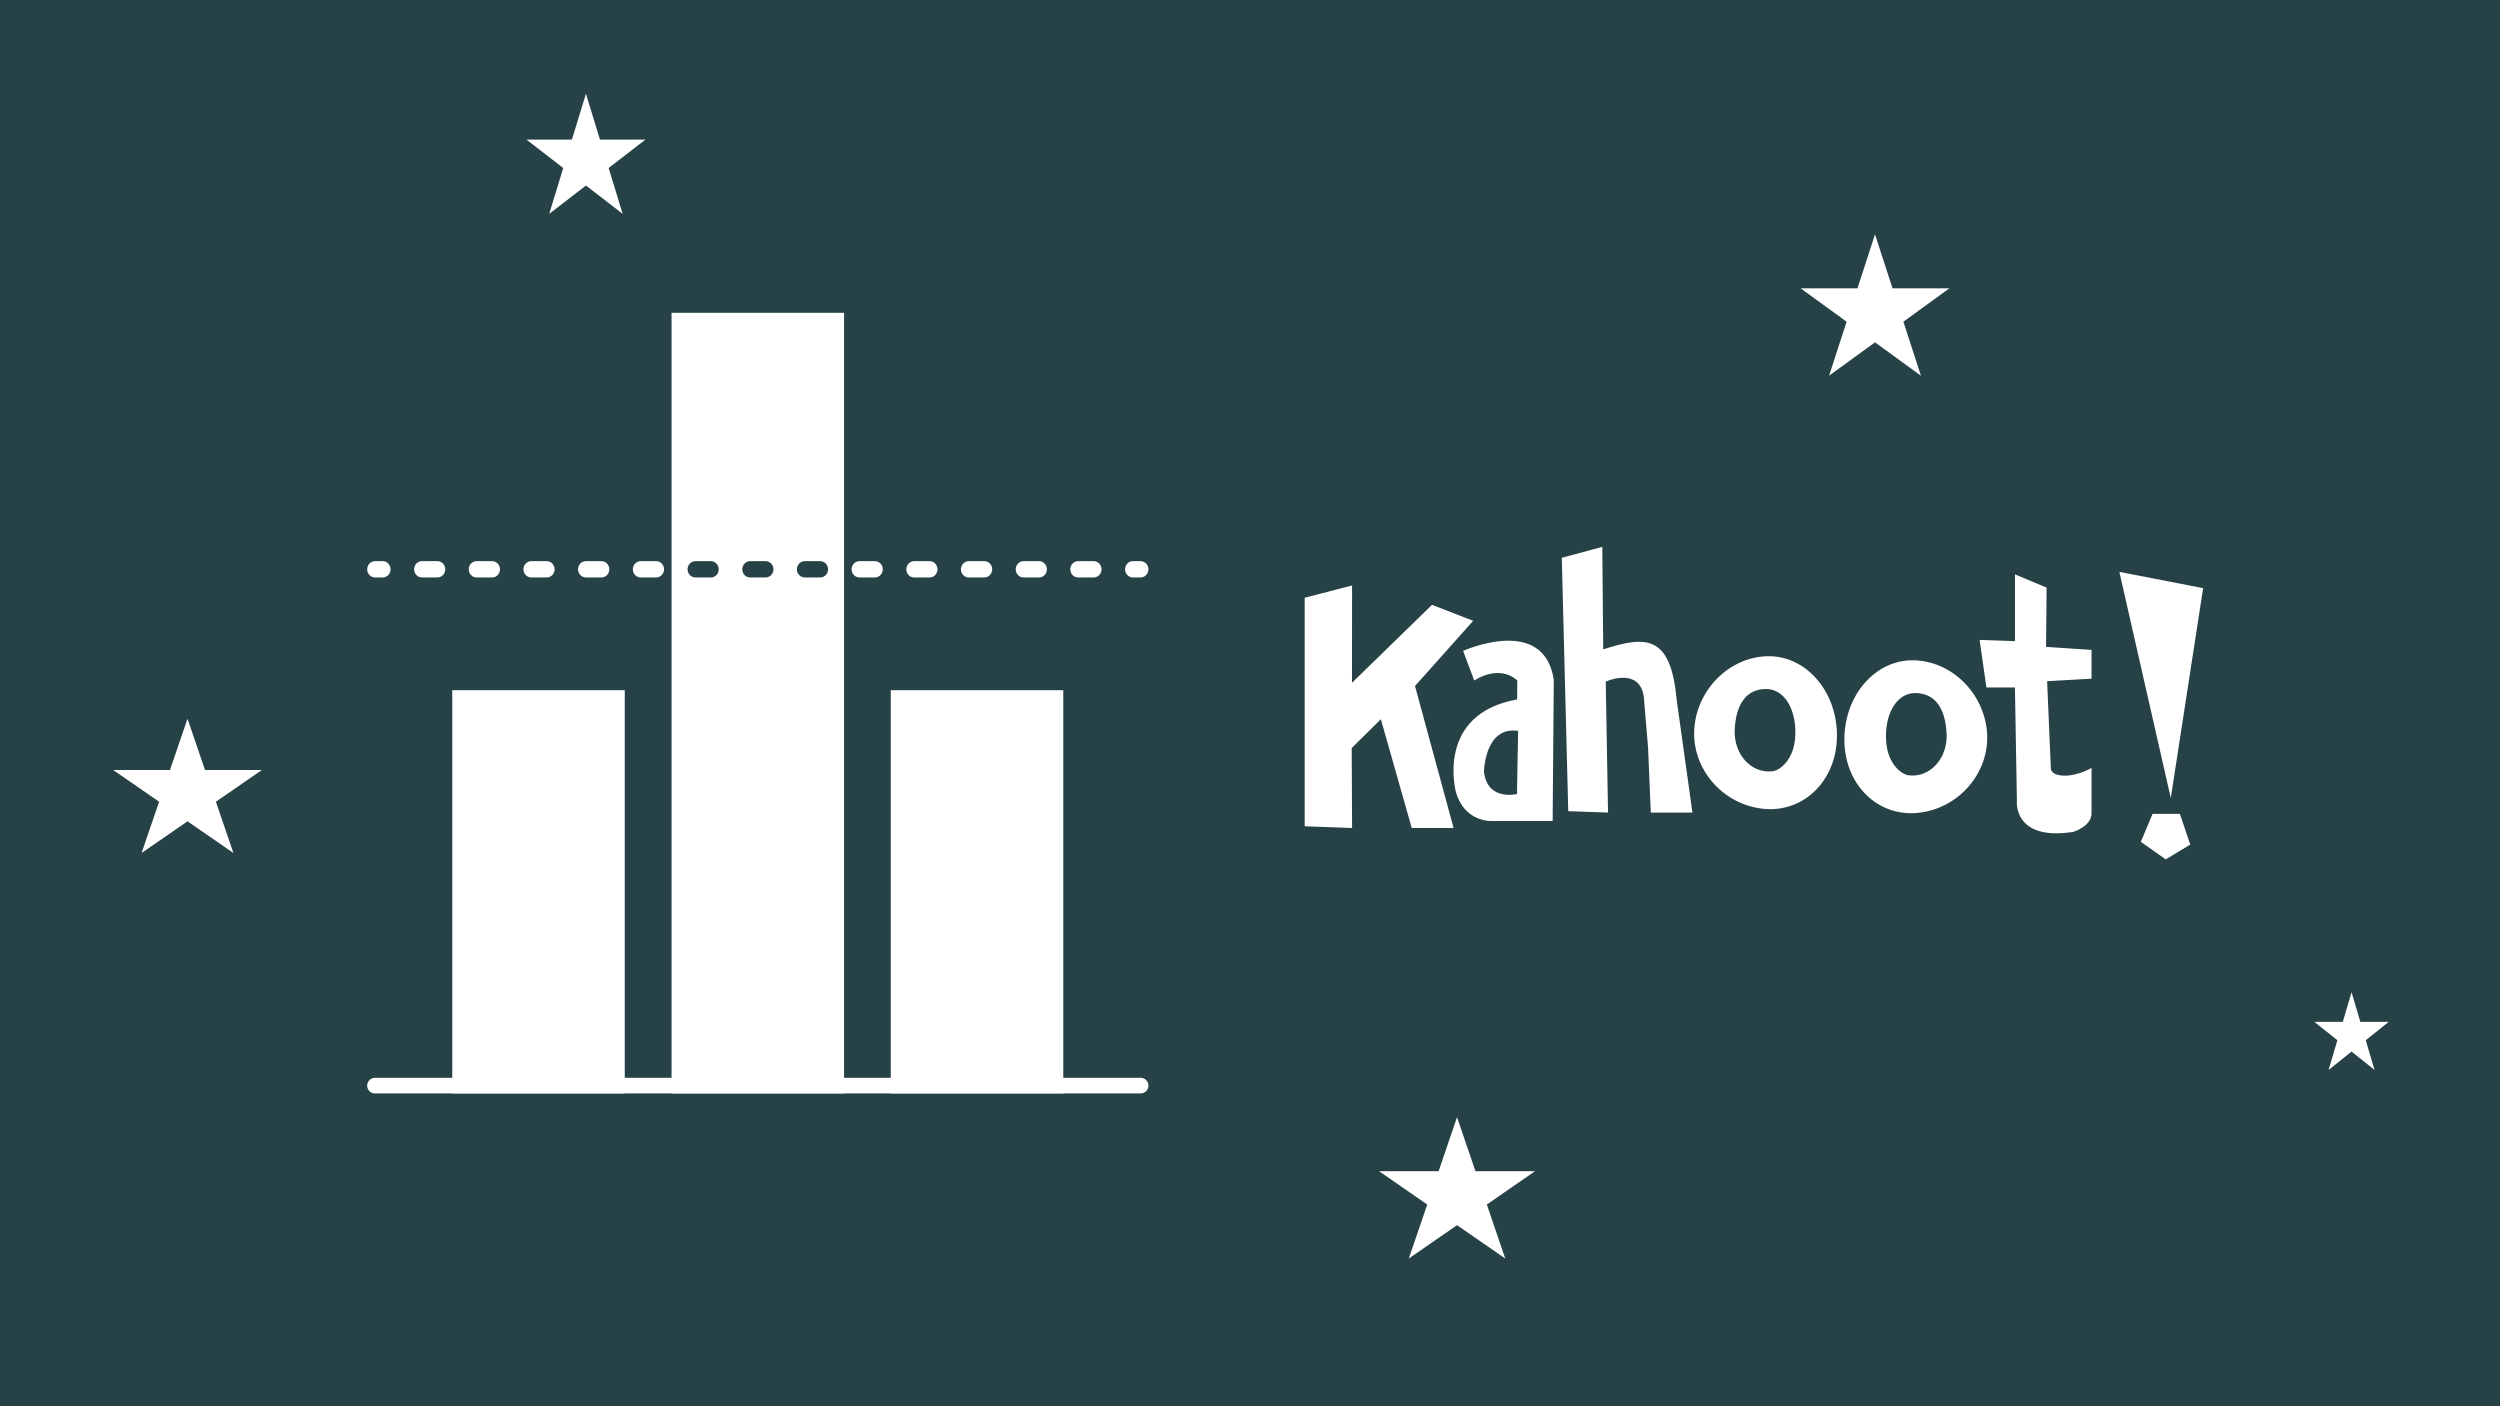<svg width="320" height="180" viewBox="0 0 320 180" fill="none" xmlns="http://www.w3.org/2000/svg">
<rect width="320" height="180" fill="#274247"/>
<circle cx="204" cy="68" r="28" fill="#274247"/>
<g clip-path="url(#clip0_544_14473)">
<path d="M115.02 138.958H135.1V89.349H115.02V138.958Z" fill="white" stroke="white" stroke-width="2" stroke-miterlimit="10"/>
<path d="M86.96 138.958H107.04L107.04 41.042H86.96L86.96 138.958Z" fill="white" stroke="white" stroke-width="2" stroke-miterlimit="10" stroke-linecap="round"/>
<path d="M58.89 138.958H78.97V89.349H58.89L58.89 138.958Z" fill="white" stroke="white" stroke-width="2" stroke-miterlimit="10" stroke-linecap="round"/>
<path d="M48.995 73.913H47.998C47.449 73.913 47 73.445 47 72.871C47 72.298 47.449 71.829 47.998 71.829H48.995C49.544 71.829 49.992 72.298 49.992 72.871C49.992 73.445 49.544 73.913 48.995 73.913Z" fill="white"/>
<path d="M139.997 73.913H137.992C137.444 73.913 136.995 73.445 136.995 72.871C136.995 72.298 137.444 71.829 137.992 71.829H139.997C140.546 71.829 140.995 72.298 140.995 72.871C140.995 73.445 140.546 73.913 139.997 73.913ZM133.005 73.913H131.01C130.461 73.913 130.012 73.445 130.012 72.871C130.012 72.298 130.461 71.829 131.01 71.829H133.005C133.554 71.829 134.002 72.298 134.002 72.871C134.002 73.445 133.554 73.913 133.005 73.913ZM126.002 73.913H123.997C123.449 73.913 123 73.445 123 72.871C123 72.298 123.449 71.829 123.997 71.829H126.002C126.551 71.829 127 72.298 127 72.871C127 73.445 126.551 73.913 126.002 73.913ZM119 73.913H117.005C116.456 73.913 116.007 73.445 116.007 72.871C116.007 72.298 116.456 71.829 117.005 71.829H119C119.549 71.829 119.997 72.298 119.997 72.871C119.997 73.445 119.549 73.913 119 73.913ZM111.997 73.913H110.002C109.454 73.913 109.005 73.445 109.005 72.871C109.005 72.298 109.454 71.829 110.002 71.829H111.997C112.546 71.829 112.995 72.298 112.995 72.871C112.995 73.445 112.546 73.913 111.997 73.913ZM104.995 73.913H103C102.451 73.913 102.002 73.445 102.002 72.871C102.002 72.298 102.451 71.829 103 71.829H104.995C105.544 71.829 105.992 72.298 105.992 72.871C105.992 73.445 105.544 73.913 104.995 73.913ZM98.002 73.913H96.007C95.459 73.913 95.01 73.445 95.01 72.871C95.01 72.298 95.459 71.829 96.007 71.829H98.002C98.551 71.829 99 72.298 99 72.871C99 73.445 98.551 73.913 98.002 73.913ZM91 73.913H89.005C88.456 73.913 88.007 73.445 88.007 72.871C88.007 72.298 88.456 71.829 89.005 71.829H91C91.549 71.829 91.997 72.298 91.997 72.871C91.997 73.445 91.549 73.913 91 73.913ZM83.997 73.913H82.002C81.454 73.913 81.005 73.445 81.005 72.871C81.005 72.298 81.454 71.829 82.002 71.829H83.997C84.546 71.829 84.995 72.298 84.995 72.871C84.995 73.445 84.546 73.913 83.997 73.913ZM76.995 73.913H74.99C74.441 73.913 73.992 73.445 73.992 72.871C73.992 72.298 74.441 71.829 74.99 71.829H76.995C77.543 71.829 77.992 72.298 77.992 72.871C77.992 73.445 77.543 73.913 76.995 73.913ZM69.992 73.913H67.997C67.449 73.913 67 73.445 67 72.871C67 72.298 67.449 71.829 67.997 71.829H69.992C70.541 71.829 70.99 72.298 70.99 72.871C70.99 73.445 70.541 73.913 69.992 73.913ZM63 73.913H60.995C60.446 73.913 59.997 73.445 59.997 72.871C59.997 72.298 60.446 71.829 60.995 71.829H63C63.548 71.829 63.997 72.298 63.997 72.871C63.997 73.445 63.548 73.913 63 73.913ZM55.997 73.913H54.002C53.454 73.913 53.005 73.445 53.005 72.871C53.005 72.298 53.454 71.829 54.002 71.829H55.997C56.546 71.829 56.995 72.298 56.995 72.871C56.995 73.445 56.546 73.913 55.997 73.913Z" fill="white"/>
<path d="M146.003 73.913H145.005C144.457 73.913 144.008 73.445 144.008 72.871C144.008 72.298 144.457 71.829 145.005 71.829H146.003C146.551 71.829 147 72.298 147 72.871C147 73.445 146.551 73.913 146.003 73.913Z" fill="white"/>
<path d="M104.995 73.913H103C102.452 73.913 102.003 73.445 102.003 72.871C102.003 72.298 102.452 71.829 103 71.829H104.995C105.544 71.829 105.993 72.298 105.993 72.871C105.993 73.445 105.544 73.913 104.995 73.913Z" fill="#274247"/>
<path d="M98.003 73.913H96.008C95.46 73.913 95.011 73.445 95.011 72.871C95.011 72.298 95.46 71.829 96.008 71.829H98.003C98.552 71.829 99.001 72.298 99.001 72.871C99.001 73.445 98.552 73.913 98.003 73.913Z" fill="#274247"/>
<path d="M91 73.913H89.005C88.457 73.913 88.008 73.445 88.008 72.871C88.008 72.298 88.457 71.829 89.005 71.829H91C91.549 71.829 91.998 72.298 91.998 72.871C91.998 73.445 91.549 73.913 91 73.913Z" fill="#274247"/>
<path d="M47.997 138.958H146.002" stroke="white" stroke-width="2" stroke-miterlimit="10" stroke-linecap="round"/>
</g>
<g clip-path="url(#clip1_544_14473)">
<path fill-rule="evenodd" clip-rule="evenodd" d="M245.482 104.048C240.288 104.57 236.08 100.374 236.08 94.676C236.08 88.978 240.049 84.429 244.945 84.518C249.841 84.606 254.051 88.799 254.347 93.89C254.643 98.981 250.674 103.526 245.482 104.048ZM216.864 93.368C217.16 88.279 221.37 84.085 226.265 83.997C231.16 83.91 235.13 88.459 235.13 94.156C235.13 99.852 230.922 104.05 225.728 103.528C220.535 103.006 216.568 98.457 216.864 93.368ZM167 76.511L173.067 74.939L173.053 87.4L183.298 77.419L188.567 79.465L181.12 87.809L186.059 105.983H180.702L176.75 92.059L173.017 95.751L173.067 105.983L167 105.764V76.511ZM216.632 104.009H211.304L210.955 95.725L210.46 89.834C210.336 85.704 206.648 86.749 205.533 87.25L205.828 104.008L200.736 103.83L199.909 71.399L205.095 70L205.212 83.12C210.85 81.301 213.87 81.32 214.628 89.686L216.632 104.009ZM274.024 107.756L275.529 104.178H279.024L280.352 108.105L277.214 110.001L274.024 107.756ZM254.262 87.995L253.389 81.907L257.918 82.067V73.52L261.965 75.214L261.894 82.802L267.717 83.187V86.872L262.033 87.192L262.51 98.406C262.51 98.406 262.522 99.282 264.3 99.282C266.078 99.282 267.717 98.295 267.717 98.295V104.013C267.795 105.757 265.364 106.487 265.364 106.487C257.592 107.679 258.163 102.471 258.163 102.471L257.91 87.993L254.262 87.995ZM282 75.286L277.861 102.146L271.276 73.199L282 75.286ZM188.699 87.101L187.279 83.313C187.279 83.313 197.65 78.63 198.884 87.034L198.738 105.089H190.862C190.862 105.089 187.409 105.223 186.347 101.333C186.347 101.333 183.691 91.407 194.191 89.529L194.218 87.115C194.218 87.115 192.223 84.939 188.699 87.101ZM241.437 95.044C241.658 97.679 243.274 99.117 244.337 99.243C247.029 99.564 249.321 97.077 249.168 93.91C249.015 90.743 247.762 88.765 245.216 88.711C242.67 88.657 241.147 91.6 241.437 95.044ZM194.175 101.635L194.318 93.551C190.028 92.921 189.947 98.782 189.947 98.782C190.372 102.578 194.175 101.635 194.175 101.635ZM226.874 98.723C227.937 98.597 229.553 97.16 229.773 94.525C230.064 91.081 228.528 88.137 225.99 88.191C223.452 88.244 222.196 90.224 222.043 93.391C221.891 96.558 224.181 99.045 226.874 98.723Z" fill="white"/>
</g>
<path d="M75 12L76.796 17.873L82.609 17.873L77.906 21.503L79.702 27.377L75 23.747L70.298 27.377L72.094 21.503L67.391 17.873L73.204 17.873L75 12Z" fill="white"/>
<path d="M301 127L302.123 130.8H305.755L302.816 133.149L303.939 136.95L301 134.601L298.061 136.95L299.184 133.149L296.245 130.8H299.877L301 127Z" fill="white"/>
<path d="M240 30L242.245 36.91H249.511L243.633 41.18L245.878 48.09L240 43.82L234.122 48.09L236.367 41.18L230.489 36.91H237.755L240 30Z" fill="white"/>
<path d="M186.5 143L188.857 149.91H196.486L190.314 154.18L192.672 161.09L186.5 156.82L180.328 161.09L182.686 154.18L176.514 149.91H184.143L186.5 143Z" fill="white"/>
<path d="M24 92L26.245 98.564H33.511L27.633 102.621L29.878 109.186L24 105.129L18.122 109.186L20.367 102.621L14.489 98.564H21.755L24 92Z" fill="white"/>
<defs>
<clipPath id="clip0_544_14473">
<rect width="100" height="100" fill="white" transform="translate(47 40)"/>
</clipPath>
<clipPath id="clip1_544_14473">
<rect width="115" height="40" fill="white" transform="translate(167 70)"/>
</clipPath>
</defs>
</svg>
